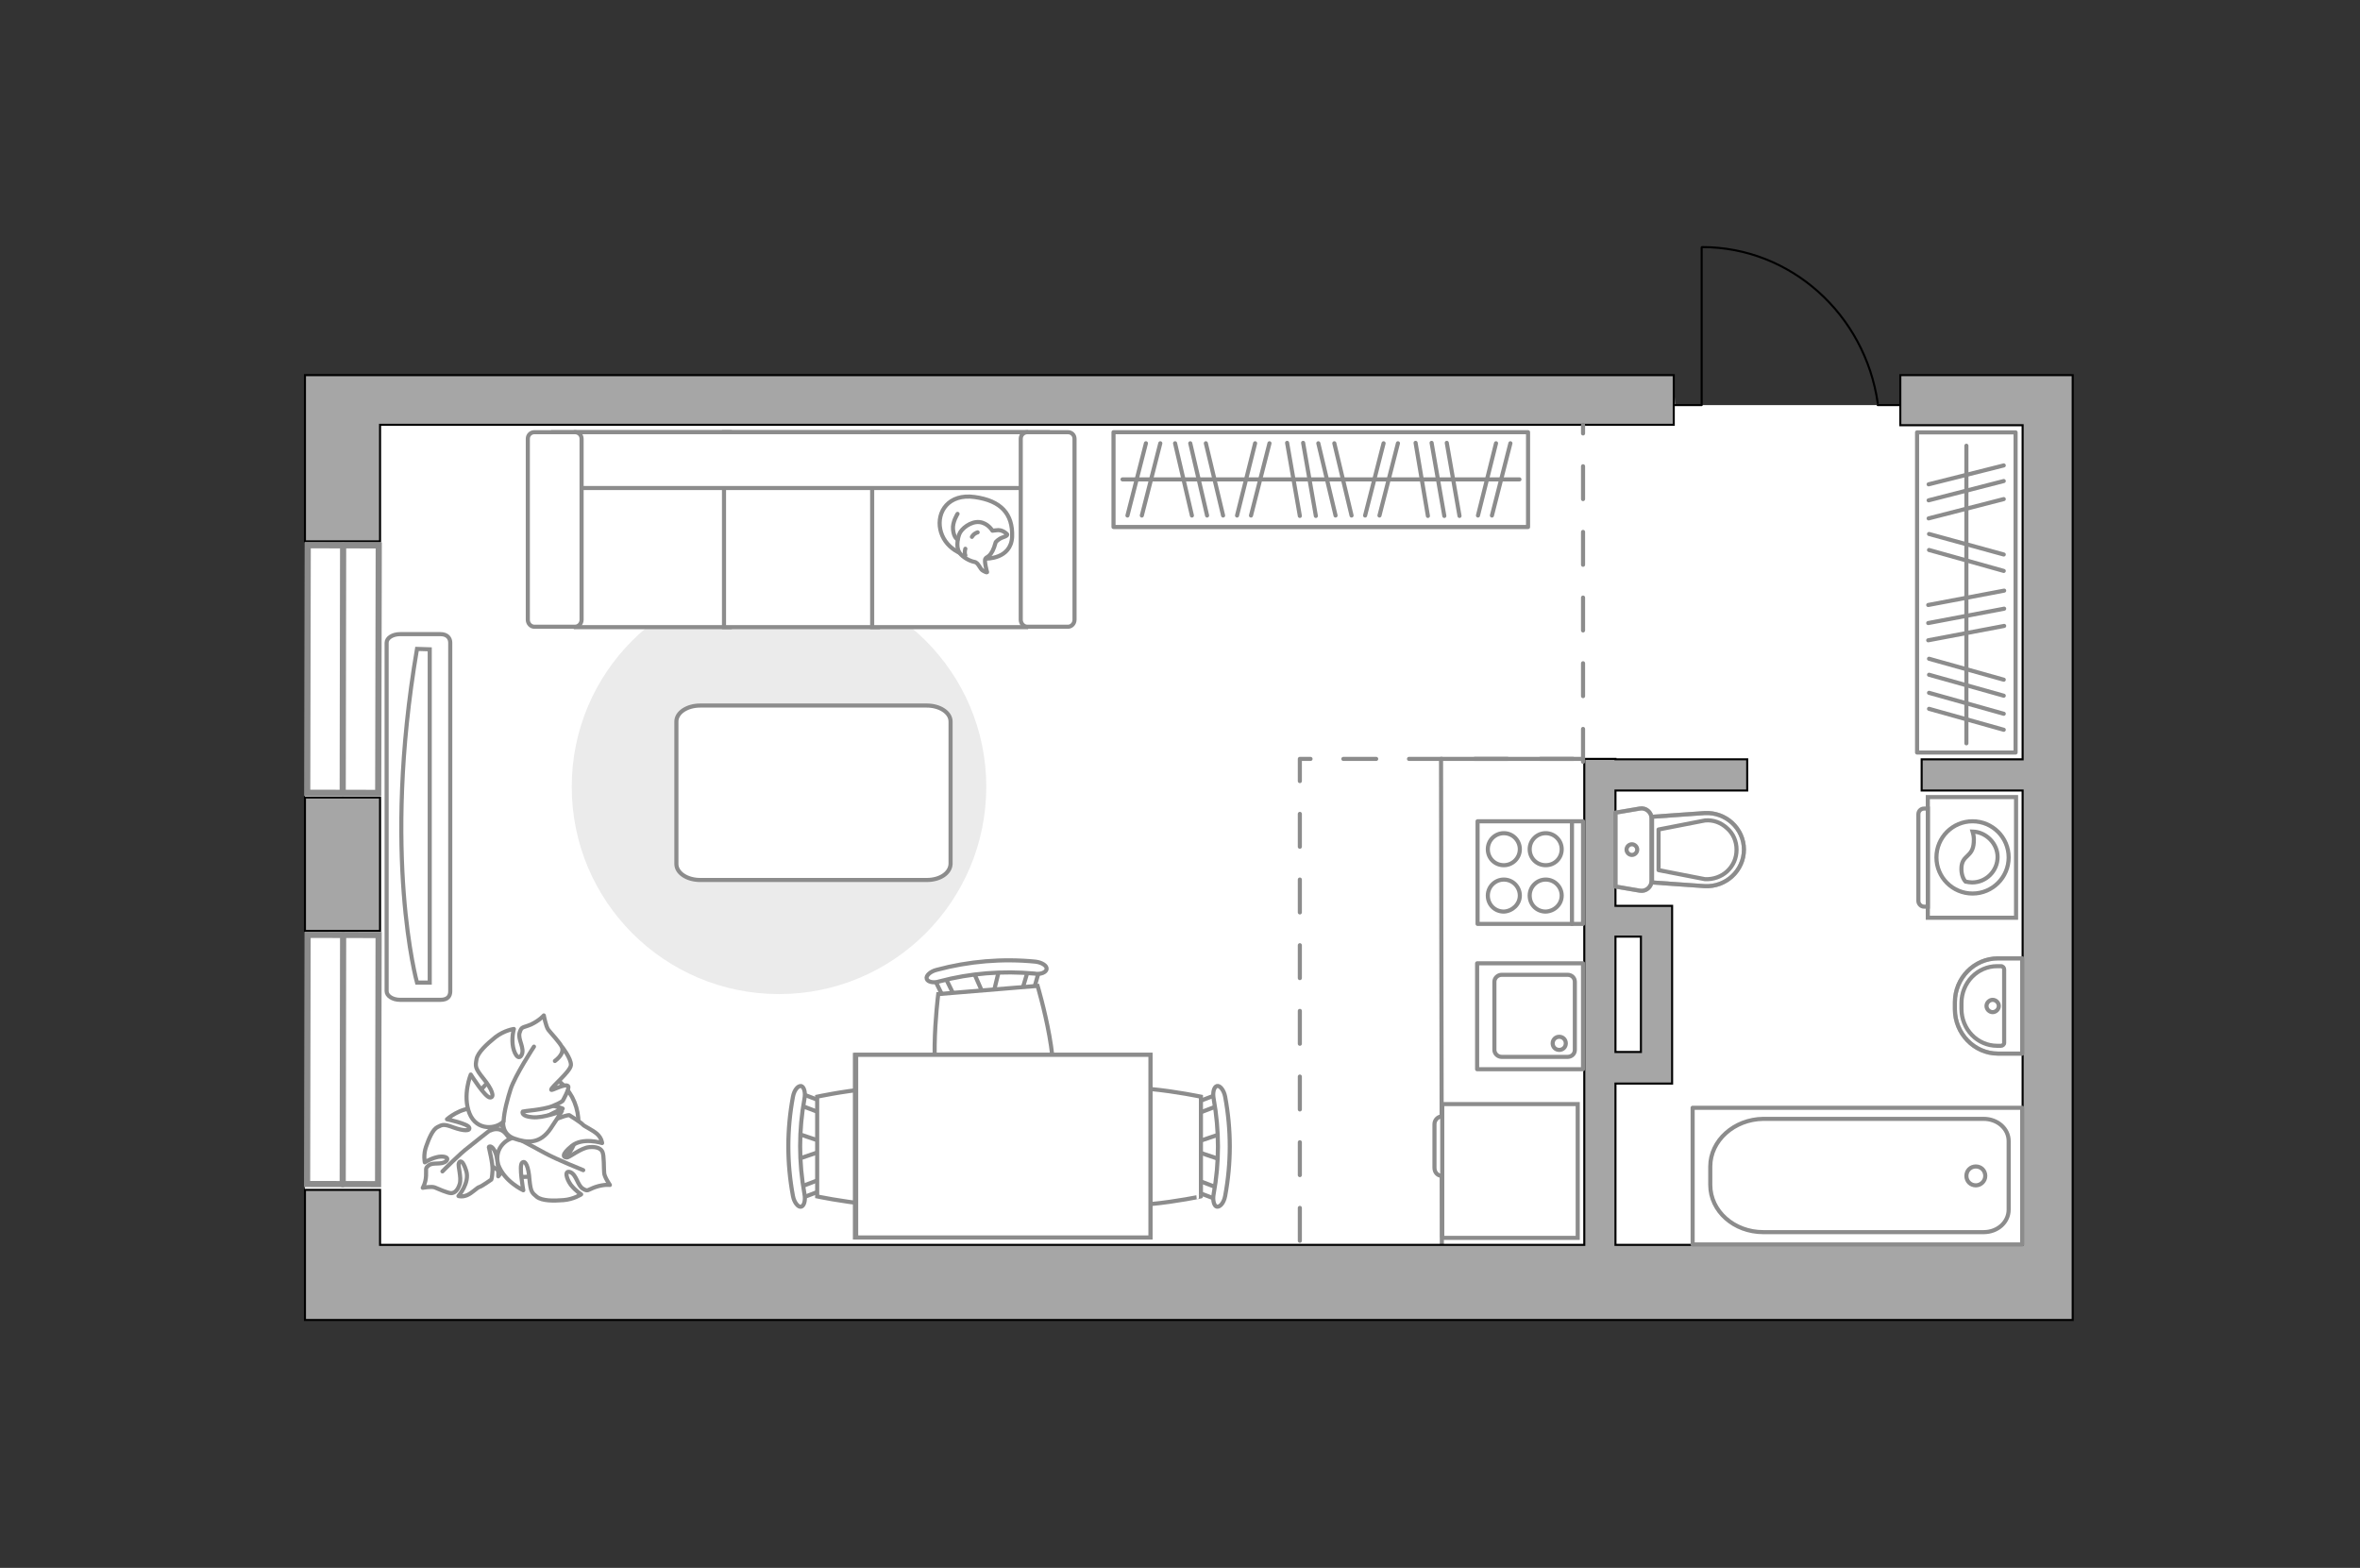 <?xml version="1.0" encoding="utf-8"?>
<!-- Generator: Adobe Illustrator 27.0.0, SVG Export Plug-In . SVG Version: 6.00 Build 0)  -->
<svg version="1.1" xmlns="http://www.w3.org/2000/svg" xmlns:xlink="http://www.w3.org/1999/xlink" x="0px" y="0px"
	 viewBox="0 0 575 382" style="enable-background:new 0 0 575 382;" xml:space="preserve">
<rect x="0" y="0" width="575" height="382" fill="#333333" stroke="none"/>
<style type="text/css">
	.st0{fill:#FFFFFF;}
	.st1{fill:#FFFFFF;stroke:#8C8C8C;stroke-miterlimit:10;}
	.st2{fill:none;stroke:#8C8C8C;stroke-linecap:round;stroke-linejoin:round;stroke-miterlimit:10;}
	.st3{fill:#EBEBEB;}
	.st4{fill:#FFFFFF;stroke:#8C8C8C;stroke-linecap:round;stroke-linejoin:round;stroke-miterlimit:10;}
	.st5{fill-rule:evenodd;clip-rule:evenodd;fill:#FFFFFF;fill-opacity:0.1;stroke:#8C8C8C;stroke-miterlimit:10;}
	.st6{fill:none;stroke:#000000;stroke-width:0.5;stroke-linecap:round;stroke-linejoin:round;stroke-miterlimit:10;}
	.st7{fill:none;stroke:#8C8C8C;stroke-linecap:round;stroke-linejoin:round;stroke-miterlimit:10;stroke-dasharray:8;}
	.st8{fill:#A6A6A6;stroke:#000000;stroke-width:0.5;stroke-miterlimit:10;}
	.st9{opacity:0.5;}
	.st10{opacity:0.5;fill:none;stroke:#8C8C8C;stroke-linecap:round;stroke-linejoin:round;stroke-miterlimit:10;}
	.st11{fill:#FFFFFF;stroke:#8C8C8C;stroke-width:1.5;stroke-linecap:round;stroke-miterlimit:10;}
</style>
<g id="bg_1_">
	<polygon class="st0" points="505,321.5 74.3,321.5 74.3,91.4 407.8,91.4 408.1,98.7 463.4,98.7 463,91.4 505,91.4 	"/>
</g>
<g id="furniture_1_">
	<g>
		<g id="Group_2_20_">
			<g id="Group_3_20_">
				<path id="Vector_10_20_" class="st1" d="M297.6,282.6l-6.8-2.3v-1.8l6.8-2.3V282.6z"/>
			</g>
			<g id="Group_4_20_">
				<path id="Vector_11_20_" class="st1" d="M291,269.7c0-0.6,0.3-1.2,0.7-1.2l5.5-2.1c0.5-0.2,1,0.2,1.2,1c0.1,0.7-0.2,1.5-0.6,1.6
					l-5.5,2.1c-0.5,0.2-1-0.2-1.2-1C291,269.9,291,269.8,291,269.7z"/>
			</g>
			<g id="Group_5_20_">
				<path id="Vector_12_20_" class="st1" d="M291,289c0-0.1,0-0.2,0-0.3c0.1-0.7,0.6-1.2,1.2-1l5.5,2.1c0.5,0.2,0.8,1,0.6,1.7
					c-0.1,0.7-0.6,1.2-1.2,1l-5.5-2.1C291.3,290.1,291,289.6,291,289z"/>
			</g>
			<path id="Vector_13_20_" class="st1" d="M264.2,291.5c-4.3-4.3-4.3-20,0-24.3c5-5,28.4,0,28.4,0v24.3
				C292.6,291.5,269.2,296.5,264.2,291.5z"/>
			<path id="Vector_14_20_" class="st1" d="M295.7,290.9c1.4-7.6,1.4-15.5,0-23.2c-0.3-1.6,0.1-2.9,0.8-3.1c0.7-0.2,1.7,1,2,2.6
				c1.5,8,1.5,16.2,0,24.2c-0.3,1.6-1.2,2.7-2,2.6C295.8,293.9,295.4,292.4,295.7,290.9z"/>
		</g>
		<g id="Group_2_22_">
			<g id="Group_3_22_">
				<path id="Vector_10_22_" class="st1" d="M194.1,276.1l6.8,2.3v1.8l-6.8,2.3V276.1z"/>
			</g>
			<g id="Group_4_22_">
				<path id="Vector_11_22_" class="st1" d="M200.7,288.9c0,0.6-0.3,1.2-0.7,1.2l-5.5,2.1c-0.5,0.2-1-0.2-1.2-1
					c-0.1-0.7,0.2-1.5,0.6-1.6l5.5-2.1c0.5-0.2,1,0.2,1.2,1C200.7,288.7,200.7,288.8,200.7,288.9z"/>
			</g>
			<g id="Group_5_22_">
				<path id="Vector_12_22_" class="st1" d="M200.7,269.7c0,0.1,0,0.2,0,0.3c-0.1,0.7-0.6,1.2-1.2,1l-5.5-2.1
					c-0.5-0.2-0.8-1-0.6-1.7c0.1-0.7,0.6-1.2,1.2-1l5.5,2.1C200.4,268.5,200.7,269.1,200.7,269.7z"/>
			</g>
			<path id="Vector_13_22_" class="st1" d="M227.5,267.2c4.3,4.3,4.3,20,0,24.3c-5,5-28.4,0-28.4,0v-24.3
				C199.1,267.2,222.5,262.1,227.5,267.2z"/>
			<path id="Vector_14_22_" class="st1" d="M196,267.7c-1.4,7.6-1.4,15.5,0,23.2c0.3,1.6-0.1,2.9-0.8,3.1c-0.7,0.2-1.7-1-2-2.6
				c-1.5-8-1.5-16.2,0-24.2c0.3-1.6,1.2-2.7,2-2.6C195.9,264.8,196.3,266.2,196,267.7z"/>
		</g>
		<g id="Group_2_21_">
			<g id="Group_3_21_">
				<path id="Vector_10_21_" class="st1" d="M243.5,236l-1.7,7l-1.8,0.2l-2.9-6.6L243.5,236z"/>
			</g>
			<g id="Group_4_21_">
				<path id="Vector_11_21_" class="st1" d="M231.2,243.7c-0.6,0.1-1.2-0.2-1.3-0.6l-2.6-5.3c-0.2-0.5,0.1-1,0.9-1.2
					c0.7-0.2,1.5,0.1,1.6,0.5l2.6,5.3c0.2,0.5-0.1,1-0.9,1.2C231.4,243.6,231.3,243.6,231.2,243.7z"/>
			</g>
			<g id="Group_5_21_">
				<path id="Vector_12_21_" class="st1" d="M250.4,242.1c-0.1,0-0.2,0-0.3,0c-0.8-0.1-1.2-0.5-1-1.1l1.7-5.7
					c0.2-0.6,0.9-0.9,1.6-0.7c0.8,0.1,1.2,0.5,1,1.1l-1.6,5.7C251.5,241.6,251,242,250.4,242.1z"/>
			</g>
			<path id="Vector_13_21_" class="st1" d="M255.1,268.6c-3.9,4.6-19.6,5.9-24.2,2c-5.4-4.6-2.3-28.4-2.3-28.4l24.2-2
				C252.8,240.2,259.7,263.2,255.1,268.6z"/>
			<path id="Vector_14_21_" class="st1" d="M252,237.2c-7.7-0.7-15.6-0.1-23.1,1.9c-1.5,0.5-2.9,0.1-3.1-0.6
				c-0.3-0.7,0.8-1.8,2.4-2.2c7.8-2.1,16-2.8,24.1-2c1.6,0.2,2.8,1,2.7,1.8C254.9,236.9,253.5,237.5,252,237.2z"/>
		</g>
		<g>
			<path id="Vector_35_5_" class="st1" d="M208.3,301.6V257h72v36v8.5H208.3z"/>
			<path class="st1" d="M208.6,257v44.5h71.7V257H208.6z"/>
		</g>
	</g>
	<path id="Vector_148_00000178167410605087593790000004922509911844965027_" class="st2" d="M351.3,303.5l-0.2-118.6h34.2"/>
	<path id="Vector_51_00000081627096133985862010000000328908239988009627_" class="st3" d="M189.8,242.2
		c-27.9,0-50.5-22.6-50.5-50.5c0-27.9,22.6-50.4,50.5-50.4c27.9,0,50.5,22.6,50.5,50.4C240.3,219.6,217.7,242.2,189.8,242.2z"/>
	<path id="Vector_84_00000075855210656446265500000018209600548230179485_" class="st4" d="M225.8,214.4h-55.2
		c-3.2,0-5.8-1.7-5.8-3.9v-34.7c0-2.2,2.6-3.9,5.8-3.9h55.2c3.2,0,5.8,1.7,5.8,3.9v34.7C231.5,212.7,229.1,214.4,225.8,214.4z"/>
	<g>
		<path id="Vector_90_00000182515757872580860860000014349137717902541983_" class="st1" d="M94.2,241.5c0,1.1,1.4,2.1,3.3,2.1h9.8
			c1.8,0,2.4-0.9,2.4-2.1v-84.9c0-1.1-0.7-2.1-2.4-2.1h-9.8c-1.8,0-3.3,0.9-3.3,2.1V241.5z"/>
		<path id="Vector_91_00000158014206324287890590000014069126850663667851_" class="st1" d="M104.7,158.2v81.2l-3.1,0
			c0,0-8.6-30.8,0-81.3L104.7,158.2z"/>
	</g>
	<g>
		<path id="Vector_54_00000026138842220335630920000011366588240458955430_" class="st1" d="M140.3,105.3h37.5v47.5h-37.5V105.3z"/>
		<path id="Vector_55_00000073691178497053979810000002939193381075964094_" class="st1" d="M176.4,105.3h37.5v47.5h-37.5V105.3z"/>
		<path id="Vector_56_00000013150807360283786380000015731996176718216888_" class="st1" d="M212.5,105.3H250v47.5h-37.5V105.3z"/>
		<path id="Vector_57_00000090257789754608093870000016183572299248242354_" class="st1" d="M138.4,118.9l-3.5-13.6h120.4v13.6
			H138.4z"/>
		<path id="Vector_58_00000052092891811054387330000007060508169647237565_" class="st1" d="M141.7,106.9V151c0,0.9-0.7,1.7-1.6,1.7
			h-9.9c-0.9,0-1.6-0.8-1.6-1.7v-44.1c0-0.9,0.7-1.6,1.6-1.6h9.9C141,105.3,141.7,106,141.7,106.9z"/>
		<path id="Vector_59_00000060006610037080487540000015476987147325802929_" class="st1" d="M261.8,106.9V151c0,0.9-0.7,1.7-1.6,1.7
			h-9.9c-0.9,0-1.6-0.8-1.6-1.7v-44.1c0-0.9,0.7-1.6,1.6-1.6h9.9C261.1,105.3,261.8,106,261.8,106.9z"/>
		<g>
			<path class="st4" d="M240.2,136.1c0,0,6.1,0.2,6.4-5.3c0.2-5.6-2.7-8.8-9.1-9.7c-6.4-0.9-9.3,3.6-8.4,7.9
				C230,133.2,234.1,136,240.2,136.1z"/>
			<path class="st4" d="M242.6,132.1c0,0,0.6-0.8,1.8-1.2c1.2-0.4,1-0.7,1-0.7s-1.1-1.3-2.7-1c-0.9,0.1-0.9,0.1-0.9,0.1
				s-1.1-1.9-3.2-2.1c-2.1-0.2-4.4,1.6-4.9,3c-0.5,1.4-0.7,3.4,0.1,4.5c0.8,1.1,2.5,2,3.6,2.2c1.1,0.2,1.3,1.8,2.2,2.2
				c0.9,0.5,0.9,0.3,0.9,0.3s-0.8-2.8-0.4-3.3C240.3,135.6,241.6,135.9,242.6,132.1z"/>
			<path class="st4" d="M236.8,130.8c0,0,0.4-0.8,1.4-1.1"/>
			<path class="st4" d="M235.2,133.7c0,0-0.3,0.9,0,1.6"/>
			<path class="st2" d="M233.3,131.4c0,0-0.9-0.3-1.1-2.4c-0.2-1.8,1.1-3.8,1.1-3.8"/>
		</g>
	</g>
	<path id="r1_00000179608601133596144500000012584988572758946471_" class="st2" d="M294.5,222.8"/>
	<g>
		<g>
			<path class="st1" d="M469.7,223.6v-29.4h21.5v29.4H469.7z"/>
			<path class="st5" d="M467.4,219.5v-21.1c0-0.8,0.6-1.4,1.4-1.4h0.9v23.9h-0.9C468,220.9,467.4,220.2,467.4,219.5z"/>
		</g>
		<g>
			<circle class="st1" cx="480.6" cy="208.9" r="8.8"/>
			<path class="st1" d="M477.9,211.3c0.2-3.1,2.8-2.4,3-6.1c0.1-1.2-0.1-1.9-0.3-2.6c3.3,0.1,6.1,2.9,6.1,6.2c0,3.4-2.8,6.2-6.2,6.2
				c-0.5,0-1.1-0.1-1.6-0.2C478.3,214.2,477.8,212.9,477.9,211.3z"/>
		</g>
	</g>
	<g>
		<rect x="271.3" y="105.3" class="st2" width="101" height="23.1"/>
		<line class="st2" x1="313.6" y1="107.9" x2="316.7" y2="125.7"/>
		<line class="st2" x1="317.5" y1="107.9" x2="320.6" y2="125.7"/>
		<line class="st2" x1="279.2" y1="108" x2="274.7" y2="125.6"/>
		<line class="st2" x1="282.7" y1="108" x2="278.2" y2="125.6"/>
		<line class="st2" x1="305.8" y1="108" x2="301.4" y2="125.6"/>
		<line class="st2" x1="309.3" y1="108" x2="304.8" y2="125.6"/>
		<line class="st2" x1="293.8" y1="108" x2="298" y2="125.6"/>
		<line class="st2" x1="286.3" y1="108" x2="290.4" y2="125.6"/>
		<line class="st2" x1="290" y1="108" x2="294.1" y2="125.6"/>
		<line class="st2" x1="344.9" y1="107.9" x2="347.9" y2="125.7"/>
		<line class="st2" x1="348.8" y1="107.9" x2="351.9" y2="125.7"/>
		<line class="st2" x1="352.5" y1="107.9" x2="355.6" y2="125.7"/>
		<line class="st2" x1="364.5" y1="108" x2="360.1" y2="125.6"/>
		<line class="st2" x1="368" y1="108" x2="363.5" y2="125.6"/>
		<line class="st2" x1="337.1" y1="108" x2="332.6" y2="125.6"/>
		<line class="st2" x1="340.6" y1="108" x2="336.1" y2="125.6"/>
		<line class="st2" x1="325.1" y1="108" x2="329.3" y2="125.6"/>
		<line class="st2" x1="321.2" y1="108" x2="325.4" y2="125.6"/>
		<line class="st2" x1="273.5" y1="116.8" x2="370.2" y2="116.8"/>
	</g>
	<g>
		<path id="Vector_8_00000012468164063671008510000007397104002500158116_" class="st1" d="M351.4,269.3v32.1c0,0.1,0.1,0.2,0.2,0.2
			h32.8v-32.6h-32.8C351.5,269.1,351.4,269.2,351.4,269.3z"/>
		<path id="Vector_9_00000057135671616712599800000013796159361525487253_" class="st1" d="M351.4,286.5V272c-1.1,0-1.9,0.9-1.9,1.9
			v10.6C349.5,285.7,350.3,286.5,351.4,286.5z"/>
	</g>
	<g>
		<path id="Vector_60_6_" class="st1" d="M116.1,279.8c3.5,6.4,11.4,8.8,17.9,5.4c6.4-3.5,8.8-11.4,5.4-17.9
			c-3.5-6.4-11.4-8.8-17.9-5.4C115,265.4,112.6,273.4,116.1,279.8z"/>
		<path class="st4" d="M119.6,275.4c0,0,2.1-1.1,3.7,0.9c1.7,2,2.7,4.3,0.5,7.2c-2.2,2.9-2.4,3.1-2.4,3.1s0.1-3.9-0.7-5.8
			c-0.8-1.9-1.6-1.5-1.6-1.3c0,0.2,1,3.8,0.9,5.7c-0.1,1.9-0.3,2.2-0.3,2.2s-2.4,1.7-2.9,1.8c-0.5,0.1-1.8,1.5-3,2s-2.1,0.2-2.1,0.2
			s2.8-3.2,1.9-6.1c-0.9-2.9-1.6-2.5-1.8-1.9c-0.3,0.6,0.7,3.5,0.2,5.1c-0.5,1.6-1.3,2.2-2.1,2.2c-0.8,0-3.3-1.1-4-1.4
			c-0.8-0.3-2.9,0.1-2.9,0.1s0.7-1.1,0.8-2.9c0.1-1.8-0.3-1.8,0.7-2.6c1.1-0.8,3.1,0,4.2-1c1-1-0.9-1.4-2.5-0.9
			c-1.5,0.4-2.7,1.2-2.7,1.2s-0.4-1.8,0.3-3.8c0.7-2,1.6-4.2,2.8-4.8c1.2-0.6,1.5-0.8,3.9,0.1c2.5,0.9,4.2,0.9,3.8,0
			c-0.3-0.9-5.4-2-5.4-2s3.2-2.9,7-2.7C119.6,270,120.4,273.8,119.6,275.4z"/>
		<path class="st2" d="M107.8,285.4c0,0,4.2-4.3,6.5-6c1.4-1.1,4.1-3.3,5.3-4.2c1.6-1.3,3.6-2,5.6-2.3"/>
		<path class="st4" d="M126,277.1c0,0-2.1-1.7-0.8-4.4c1.4-2.7,3.4-4.9,7.5-3.8c4.2,1,4.4,1.2,4.4,1.2s-4.2,1.7-5.9,3.5
			c-1.6,1.8-0.9,2.4-0.7,2.3c0.2,0,3.6-2.8,5.7-3.5c2.1-0.8,2.5-0.7,2.5-0.7s2.9,1.8,3.3,2.3c0.3,0.4,2.4,1.3,3.5,2.3
			c1.1,1,1.2,2.2,1.2,2.2s-4.7-1.5-7.4,0.7c-2.7,2.2-2,2.8-1.2,2.8c0.7,0,3.4-2.3,5.4-2.5c2-0.2,3,0.4,3.3,1.2c0.4,0.9,0.3,4,0.4,5
			c0,1,1.4,3,1.4,3s-1.4-0.2-3.5,0.5c-2,0.7-1.8,1.2-3.1,0.4c-1.3-0.8-1.5-3.3-3-4c-1.6-0.6-1,1.6,0.1,3.1c1.2,1.5,2.5,2.3,2.5,2.3
			s-1.8,1.2-4.3,1.4c-2.5,0.2-5.2,0.2-6.5-0.8c-1.2-1-1.5-1.2-1.8-4.2c-0.2-3.1-1-4.9-1.8-4.1c-0.8,0.7,0.3,6.7,0.3,6.7
			s-4.6-2.1-6.1-6.2C120.2,279.5,123.9,277,126,277.1z"/>
		<path class="st2" d="M142.1,285.1c0,0-6.5-2.6-9.4-4.2c-1.8-1-5.4-2.9-6.9-3.7c-2.1-1.2-3.8-2.9-5-5"/>
		<g>
			<path class="st4" d="M135.2,258.5c1.7-1.3,2.1-2.5,1.7-3.4c-0.4-1-2.7-3.4-3.3-4.2s-1.1-3.5-1.1-3.5s-1,1.2-3.1,2.2
				c-2.1,0.9-2.3,0.4-2.8,2c-0.5,1.6,1.3,3.8,0.5,5.4c-0.8,1.6-2-0.5-2.2-2.6c-0.2-2,0.3-3.7,0.3-3.7s-2.3,0.3-4.5,2
				c-2.1,1.7-4.3,3.7-4.6,5.4c-0.3,1.7-0.4,2.1,1.7,4.7c2.1,2.6,2.8,4.6,1.6,4.6c-1.2,0-4.7-5.6-4.7-5.6s-2.1,5.1-0.3,9.5
				c1.8,4.4,6.6,3.7,8.2,2c0,0-0.4,3,2.7,4.1c3.1,1.1,6.3,1.4,8.9-2.5c2.6-3.9,2.7-4.2,2.7-4.2s-4.6,1.8-7.2,1.5
				c-2.6-0.2-2.5-1.2-2.3-1.4c0.2-0.1,4.9-0.4,7.2-1.3c2.2-0.9,2.5-1.3,2.5-1.3s1.8-3.1,1.3-3.6c-0.8-0.7-4.1,1.3-4.1,0.9
				c-0.1-0.6,4.7-4.4,4.8-6c0.1-1.6-2.2-4.5-2.2-4.5"/>
			<path class="st2" d="M130.1,255c0,0-4.6,7-5.7,10.4c-0.7,2.2-1.6,5.4-1.7,7.8"/>
		</g>
	</g>
	<g>
		
			<rect x="440.1" y="132.3" transform="matrix(-4.933317e-11 1 -1 -4.933317e-11 623.384 -334.756)" class="st2" width="78" height="24"/>
		<line class="st2" x1="488.3" y1="143.9" x2="469.8" y2="147.4"/>
		<line class="st2" x1="488.3" y1="148.3" x2="469.8" y2="151.8"/>
		<line class="st2" x1="488.3" y1="152.5" x2="469.8" y2="156"/>
		<line class="st2" x1="488.2" y1="135.1" x2="470" y2="130.1"/>
		<line class="st2" x1="488.2" y1="139.1" x2="470" y2="134"/>
		<line class="st2" x1="488.2" y1="173.9" x2="470" y2="168.8"/>
		<line class="st2" x1="488.2" y1="177.8" x2="470" y2="172.7"/>
		<line class="st2" x1="488.2" y1="165.6" x2="470" y2="160.5"/>
		<line class="st2" x1="488.2" y1="169.5" x2="470" y2="164.4"/>
		<line class="st2" x1="488.2" y1="113.4" x2="469.9" y2="118"/>
		<line class="st2" x1="488.2" y1="121.6" x2="469.9" y2="126.3"/>
		<line class="st2" x1="488.2" y1="117.2" x2="469.9" y2="121.9"/>
		<line class="st2" x1="479.1" y1="108.6" x2="479.1" y2="181.1"/>
	</g>
</g>
<g id="plan">
	<g>
		<polyline class="st6" points="414.6,60.3 414.6,98.7 408.1,98.7 		"/>
		<line class="st6" x1="463.4" y1="98.7" x2="457.5" y2="98.7"/>
		<path class="st6" d="M457.5,98.2c-3.1-21.5-21.1-38-42.8-38"/>
	</g>
	<path class="st7" d="M316.7,302.3c0,0,0-117.4,0-117.4c1.2,0,70.1,0,71.3,0"/>
	<g>
		<polygon class="st8" points="92.6,103.5 407.8,103.5 407.8,91.4 92.6,91.4 84.7,91.4 74.3,91.4 74.3,131.9 92.6,131.9 		"/>
		<rect x="74.3" y="194.3" class="st8" width="18.3" height="32.5"/>
		<path class="st8" d="M492.8,91.4H463v12.2h29.8v81.4h-24.6v7.6h24.6v110.7h-99.2V264h6.2h7.6v-7.6v-28.1v-7.5v-0.1h-13.8v-28.1
			h32.1v-7.6h-32.1v-0.1H386v118.4H92.6v-13.4H74.3v31.7h6.1h12.2H505v-13v-5.3V103.5V91.4H492.8z M399.8,228.2v28.1h-6.2v-28.1
			H399.8z"/>
	</g>
	<g>
		<g class="st9">
			<path class="st2" d="M402.4,199.4v15.2c0,1.5-1.4,2.7-2.9,2.4l-5.9-1v-18l5.9-1C401,196.7,402.4,197.9,402.4,199.4z"/>
			<path class="st2" d="M402.5,215v-16l12.8-0.9c5.2-0.3,9.6,3.7,9.6,8.9c0,5.1-4.4,9.2-9.6,8.9L402.5,215z"/>
		</g>
		<g>
			<path class="st2" d="M402.4,199.4v15.2c0,1.5-1.4,2.7-2.9,2.4l-5.9-1v-18l5.9-1C401,196.7,402.4,197.9,402.4,199.4z"/>
			<path class="st2" d="M424.9,207L424.9,207c0,5.1-4.4,9.2-9.6,8.9l-12.8-0.9v-16l12.8-0.9C420.5,197.8,424.9,201.9,424.9,207z"/>
			<path class="st2" d="M404.1,212l11.3,2.2c2,0.1,4-0.6,5.4-1.9c1.5-1.4,2.3-3.2,2.3-5.3c0-2-0.8-3.9-2.3-5.2
				c-1.5-1.4-3.4-2.1-5.4-1.9l-11.3,2.2V212z"/>
			<path class="st2" d="M397.6,205.7c-0.7,0-1.3,0.6-1.3,1.3c0,0.7,0.6,1.3,1.3,1.3c0.7,0,1.3-0.6,1.3-1.3
				C398.9,206.3,398.3,205.7,397.6,205.7z"/>
		</g>
	</g>
	<g>
		<polyline class="st2" points="412.4,303.2 492.7,303.2 492.7,269.9 412.4,269.9 412.4,303.2 		"/>
		<path class="st2" d="M416.7,284.2v4.5c0,6.4,5.8,11.5,12.9,11.5l53.7,0c3.4,0,6.1-2.4,6.1-5.5v-16.7c0-3-2.7-5.4-6.1-5.4l-53.7,0
			C422.5,272.7,416.7,277.9,416.7,284.2z"/>
		<path class="st2" d="M481.4,284.2c-1.3,0-2.3,1-2.3,2.3c0,1.3,1,2.3,2.3,2.3c1.2,0,2.3-1,2.3-2.3
			C483.7,285.2,482.7,284.2,481.4,284.2z"/>
	</g>
	<g>
		<path class="st10" d="M476.3,244.2l0,1.7c0,5.9,4.7,10.8,10.5,10.8l5.9,0l0-23.2h-5.9C481,233.5,476.3,238.3,476.3,244.2z"/>
		<g>
			<path class="st2" d="M477.9,244.4v1.4c0,5,3.9,9,8.7,9l0.9,0c0.4,0,0.8-0.3,0.8-0.7v-17.9c0-0.4-0.3-0.8-0.8-0.8h-0.9
				C481.8,235.4,477.9,239.4,477.9,244.4z"/>
			<path class="st2" d="M485.5,243.6c-0.8,0-1.5,0.7-1.5,1.5c0,0.8,0.7,1.5,1.5,1.5c0.8,0,1.5-0.7,1.5-1.5
				C487,244.3,486.3,243.6,485.5,243.6z"/>
			<path class="st2" d="M476.3,244.2l0,1.7c0,5.9,4.7,10.8,10.5,10.8l5.9,0l0-23.2h-5.9C481,233.5,476.3,238.3,476.3,244.2z"/>
		</g>
	</g>
	<g>
		<g>
			
				<rect x="359.9" y="234.7" transform="matrix(-3.588332e-10 1 -1 -3.588332e-10 620.394 -125.196)" class="st2" width="25.8" height="25.8"/>
		</g>
		<path class="st2" d="M383.7,239.2v16.6c0,1-0.8,1.7-1.8,1.7h-16c-1,0-1.8-0.8-1.8-1.7v-16.6c0-0.9,0.8-1.7,1.8-1.7h16
			C383,237.5,383.7,238.3,383.7,239.2z"/>
		<path class="st2" d="M378.3,254.2c0,0.9,0.7,1.6,1.6,1.6c0.9,0,1.6-0.7,1.6-1.6c0-0.9-0.7-1.6-1.6-1.6
			C379,252.6,378.3,253.3,378.3,254.2z"/>
	</g>
	<g>
		<rect x="360" y="200.1" class="st2" width="25.7" height="25"/>
		<g>
			<g>
				<path class="st2" d="M370.3,218.2c0-2.1-1.7-3.9-3.9-3.9c-2.1,0-3.9,1.7-3.9,3.9c0,2.2,1.7,3.9,3.9,3.9
					C368.5,222,370.3,220.3,370.3,218.2z"/>
				<path class="st2" d="M380.5,218.2c0-2.1-1.7-3.9-3.9-3.9c-2.1,0-3.9,1.7-3.9,3.9c0,2.2,1.7,3.9,3.9,3.9
					C378.8,222,380.5,220.3,380.5,218.2z"/>
			</g>
			<g>
				<path class="st2" d="M370.3,206.9c0-2.1-1.7-3.9-3.9-3.9c-2.1,0-3.9,1.7-3.9,3.9c0,2.2,1.7,3.9,3.9,3.9
					C368.5,210.8,370.3,209.1,370.3,206.9z"/>
				<path class="st2" d="M380.5,206.9c0-2.1-1.7-3.9-3.9-3.9c-2.1,0-3.9,1.7-3.9,3.9c0,2.2,1.7,3.9,3.9,3.9
					C378.8,210.8,380.5,209.1,380.5,206.9z"/>
			</g>
		</g>
		<line class="st2" x1="383" y1="225.1" x2="383" y2="200.4"/>
	</g>
	<line class="st7" x1="385.7" y1="185.6" x2="385.7" y2="103.5"/>
</g>
<g id="windows_1_">
	<g>
		
			<rect x="53.4" y="154.4" transform="matrix(2.093416e-03 -1 1 2.093416e-03 -79.661 246.223)" class="st11" width="60.3" height="17.3"/>
		<line class="st11" x1="83.5" y1="193.2" x2="83.6" y2="132.9"/>
	</g>
	<g>
		
			<rect x="53.2" y="249.5" transform="matrix(2.093417e-03 -1 1 2.093417e-03 -174.792 341.151)" class="st11" width="60.7" height="17.3"/>
		<line class="st11" x1="83.5" y1="288.5" x2="83.6" y2="227.8"/>
	</g>
</g>
<g id="points">
	<path id="r1" class="st2" d="M266.8,192.5"/>
	<path id="k1" class="st2" d="M334.9,247.6"/>
	<path id="s1" class="st2" d="M444.2,239.4"/>
	<path id="h1" class="st2" d="M428.6,141.3"/>
</g>
</svg>
